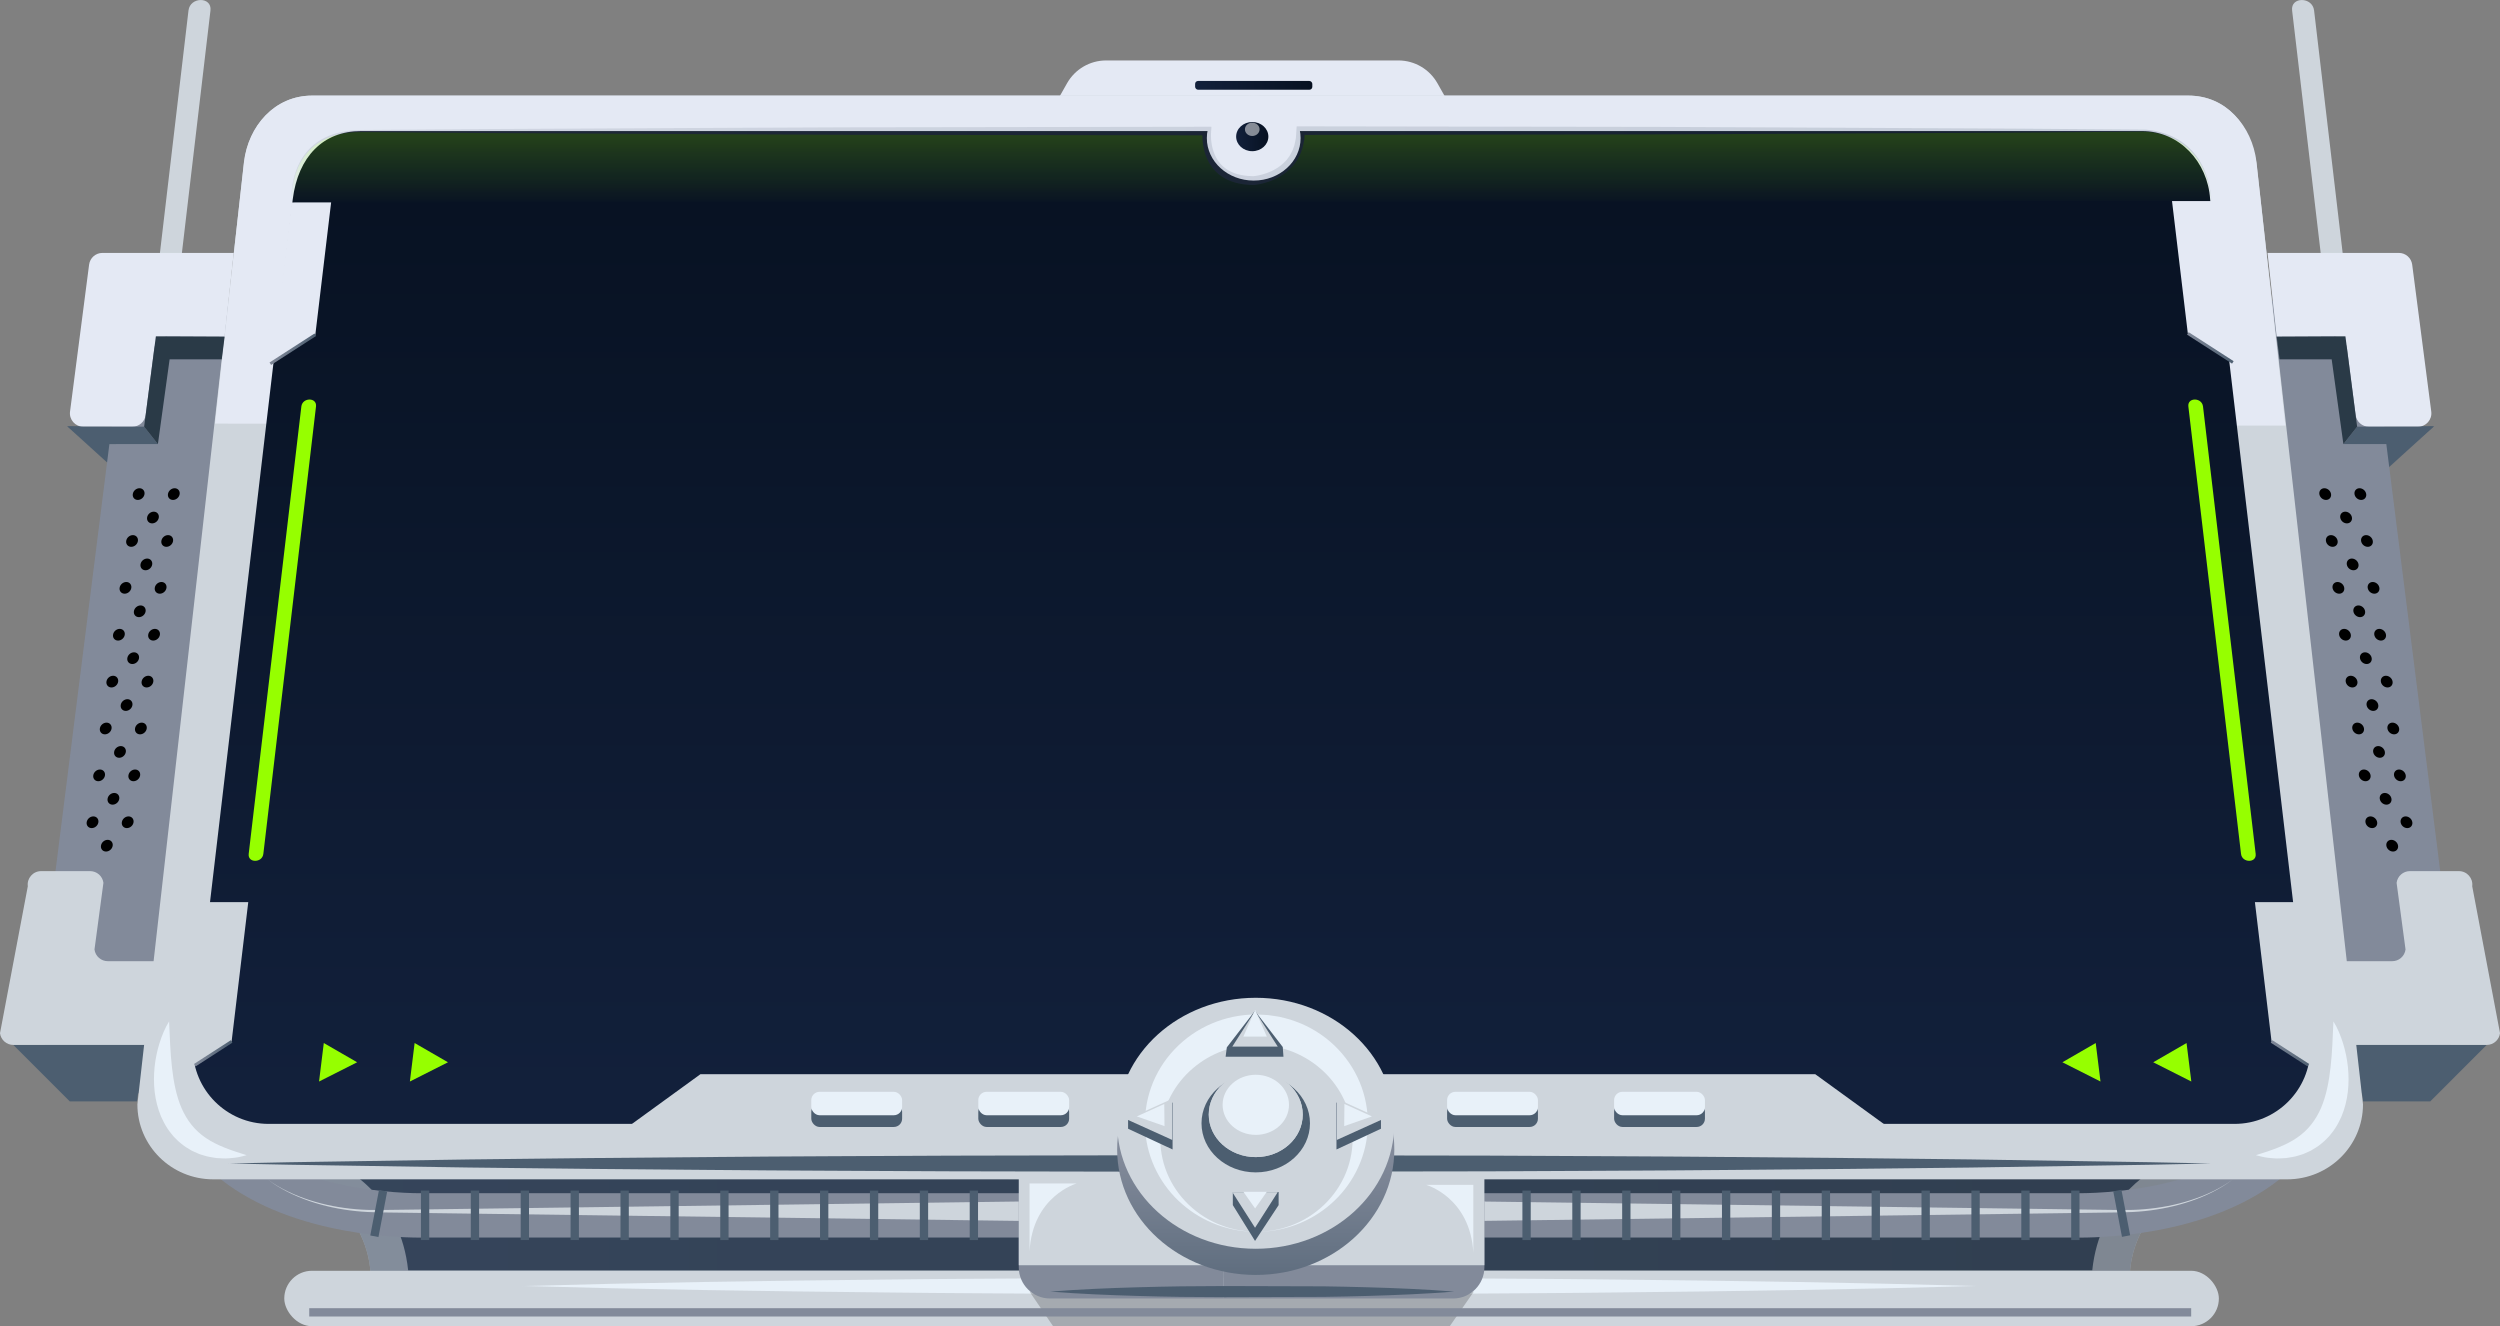 <svg xmlns="http://www.w3.org/2000/svg"
  xmlns:xlink="http://www.w3.org/1999/xlink" id="Capa_2" data-name="Capa 2" viewBox="0 0 853.24 452.63">
  <rect x="0" y="0" width="853.24" height="452.63" fill="#808080" stroke="none"/>
  <defs>
    <linearGradient id="Degradado_sin_nombre_6" x1="-59.76" x2="-58.21" y1="-80.08" y2="-78.53" data-name="Degradado sin nombre 6" gradientUnits="userSpaceOnUse">
      <stop offset="0" stop-color="#828a9a"/>
      <stop offset="1" stop-color="#4c5e70"/>
    </linearGradient>
    <linearGradient id="Degradado_sin_nombre_15" x1="105.54" x2="747.84" y1="419.05" y2="419.05" data-name="Degradado sin nombre 15" gradientUnits="userSpaceOnUse">
      <stop offset="0" stop-color="#12203b"/>
      <stop offset="1" stop-color="#071121"/>
    </linearGradient>
    <linearGradient xlink:href="#Degradado_sin_nombre_15" id="Degradado_sin_nombre_15-2" x1="427.16" x2="427.16" y1="375.1" y2="45.37" data-name="Degradado sin nombre 15"/>
    <linearGradient xlink:href="#Degradado_sin_nombre_6" id="Degradado_sin_nombre_6-2" x1="428.58" x2="428.58" y1="394.31" y2="457.71" data-name="Degradado sin nombre 6"/>
    <linearGradient xlink:href="#Degradado_sin_nombre_15" id="Degradado_sin_nombre_15-3" x1="421.89" x2="432.89" y1="46.62" y2="46.62" data-name="Degradado sin nombre 15"/>
    <linearGradient id="Degradado_sin_nombre_9" x1="427.14" x2="427.14" y1="46.64" y2="69.87" data-name="Degradado sin nombre 9" gradientUnits="userSpaceOnUse">
      <stop offset="0" stop-color="#96ff00"/>
      <stop offset="1" stop-color="#96ff00" stop-opacity="0"/>
    </linearGradient>
    <linearGradient xlink:href="#Degradado_sin_nombre_6" id="Degradado_sin_nombre_6-3" x1="97.99" x2="756.28" y1="56.11" y2="56.11" data-name="Degradado sin nombre 6"/>
    <linearGradient xlink:href="#Degradado_sin_nombre_6" id="Degradado_sin_nombre_6-4" x1="91.45" x2="108.43" y1="119.19" y2="119.19" data-name="Degradado sin nombre 6"/>
    <linearGradient xlink:href="#Degradado_sin_nombre_6" id="Degradado_sin_nombre_6-5" x1="65.66" x2="79.86" y1="359.49" y2="359.49" data-name="Degradado sin nombre 6"/>
    <linearGradient xlink:href="#Degradado_sin_nombre_6" id="Degradado_sin_nombre_6-6" x1="745.89" x2="762.87" y1="118.74" y2="118.74" data-name="Degradado sin nombre 6"/>
    <linearGradient xlink:href="#Degradado_sin_nombre_6" id="Degradado_sin_nombre_6-7" x1="774.46" x2="788.65" y1="359.49" y2="359.49" data-name="Degradado sin nombre 6"/>
    <linearGradient xlink:href="#Degradado_sin_nombre_15" id="Degradado_sin_nombre_15-4" x1="407.89" x2="447.89" y1="29.13" y2="29.13" data-name="Degradado sin nombre 15"/>
    <style>.cls-7{fill:#ced5dc}.cls-8{fill:#e8f1f9}.cls-14{fill:#96ff00}.cls-15{fill:#828a9a}.cls-16{fill:#e4e9f4}.cls-19{opacity:.2}.cls-20{fill:#ced5dc}.cls-21{fill:#4c5e70}.cls-23{fill:#2a3a47}.cls-24{fill:#4c5e70}</style>
  </defs>
  <g id="Capa_3" data-name="Capa 3">
    <path d="M99.94 62.86h654.44V41.63H105.35z" style="stroke-miterlimit:10;fill:#96ff00;stroke:#96ff00;strokeWidth:.5px"/>
    <path d="M60.8 97.21c3.21-27.28 6.42-54.57 9.64-81.85.46-3.93.92-7.85 1.39-11.78.56-4.78-6.94-4.74-7.5 0-3.21 27.28-6.42 54.57-9.64 81.85-.46 3.93-.92 7.85-1.39 11.78-.56 4.78 6.94 4.74 7.5 0M793.32 97.21c-3.21-27.28-6.42-54.57-9.64-81.85-.46-3.93-.92-7.85-1.39-11.78-.56-4.78 6.94-4.74 7.5 0 3.21 27.28 6.42 54.57 9.64 81.85.46 3.93.92 7.85 1.39 11.78.56 4.78-6.94 4.74-7.5 0" class="cls-20"/>
    <path d="M353.89 46.63h147L490.58 28.4c-2.71-4.8-7.8-7.77-13.32-7.77h-99.75c-5.51 0-10.6 2.97-13.32 7.77l-10.31 18.23Z" class="cls-16"/>
    <path d="m848.7 356.63-19.27 19.28h-22.95l-2.61-19.28zM4.54 356.63l19.28 19.28h22.94l2.61-19.28zM830.79 145.45l-17 15.42v-15.24zM22.89 145.45l17 15.42v-15.24z" class="cls-24"/>
    <path d="M839.89 353.2H739.51l-31.62-250.57h100.38z" class="cls-15"/>
    <path d="m839.89 353.45-21.7 19.69h-41.94l-17.36-20.51z" class="cls-24"/>
    <path d="M11.89 353.2h100.38l31.62-250.57H43.51z" class="cls-15"/>
    <path d="m11.89 353.45 21.7 19.69h41.94l17.36-20.51z" class="cls-24"/>
    <path d="M747.84 401.55s-20.99 13.06-20.99 35H406.83v-33.9z" class="cls-20"/>
    <path d="M105.54 401.55s20.99 13.06 20.99 35h280.3v-33.9l-301.28-1.1Z" class="cls-20"/>
    <path d="M459.32 399.66H118.81s17.95 9.46 20.49 33.9h574.78c2.54-24.44 20.49-33.9 20.49-33.9H459.33Z" style="fill:url(#Degradado_sin_nombre_6)"/>
    <path d="m406.82 402.65-301.28-1.1s20.99 13.06 20.99 35h600.32c0-21.94 20.99-35 20.99-35l-341.01 1.1Z" style="fill:url(#Degradado_sin_nombre_15);opacity:.4"/>
    <path d="M710.01 422.39c-1.01 0-1.7-.02-2.01-.02H500.96v-15.14h207.41c.41.01 42.34 1.1 63.85-19.74 8.41-8.15 12.5-18.4 12.5-31.34h15.14c0 17.04-5.77 31.25-17.15 42.25-23.32 22.54-62.94 23.99-72.7 23.99" class="cls-15"/>
    <path d="m505.68 410.07 129.27 1.72 64.64.86 16.16.22c5.39.03 10.78.31 16.12-.17 5.34-.45 10.66-1.43 15.77-3.08 2.56-.82 5.07-1.8 7.49-2.97 2.41-1.18 4.78-2.5 6.91-4.15-2.09 1.7-4.44 3.07-6.83 4.3-2.41 1.22-4.9 2.26-7.46 3.13-5.11 1.75-10.44 2.85-15.81 3.41-5.39.58-10.8.43-16.18.55l-16.16.22-64.64.86-129.27 1.72v-6.62Z" class="cls-20"/>
    <path d="M519.59 406.35h2.84v16.87h-2.84zM536.62 406.35h2.84v16.87h-2.84zM553.64 406.35h2.84v16.87h-2.84zM570.67 406.35h2.84v16.87h-2.84zM587.7 406.35h2.84v16.87h-2.84zM604.72 406.35h2.84v16.87h-2.84zM621.75 406.35h2.84v16.87h-2.84zM638.78 406.35h2.84v16.87h-2.84zM655.8 406.35h2.84v16.87h-2.84zM672.83 406.35h2.84v16.87h-2.84zM689.86 406.35h2.84v16.87h-2.84zM706.89 406.35h2.84v16.87h-2.84zM721.245 406.598l2.79-.534 2.977 15.537-2.79.535z" class="cls-21"/>
    <path d="M143.37 422.39c-9.75 0-49.38-1.44-72.7-23.99-11.38-11-17.15-25.22-17.15-42.25h15.14c0 12.94 4.09 23.19 12.5 31.34 21.51 20.84 63.44 19.76 63.86 19.74h207.4v15.14H145.38c-.32 0-1.01.02-2.01.02" class="cls-15"/>
    <path d="M780.62 402.5H72.76c-14.29 0-25.87-11.46-25.87-25.59L83.26 55.66c1.47-12.62 10.42-23.03 23.28-23.03h640.29c12.86 0 20.87 9.46 23.28 23.03l36.37 321.25c0 14.13-11.58 25.59-25.87 25.59Z" class="cls-20"/>
    <path d="m73.38 144.58 9.89-89.37c1.47-12.17 10.42-22.58 23.28-22.58h640.29c12.86 0 21.82 10.41 23.28 22.58l9.89 90.05" class="cls-16"/>
    <path d="M91.68 383.58h670.96c14.29 0 25.87-11.58 25.87-25.87l-34.2-289.7c-.8-12.68-10.42-23.28-23.28-23.28H123.19c-12.86 0-21.44 8.71-23.28 23.28l-34.1 289.7c0 14.29 11.58 25.87 25.87 25.87" style="fill:url(#Degradado_sin_nombre_15-2)"/>
    <rect width="660.27" height="18.92" x="97.02" y="433.71" class="cls-20" rx="9.46" ry="9.46"/>
    <path d="M178.38 438.92c41.33-1.17 82.66-1.79 123.99-2.21 20.67-.26 41.33-.32 62-.47l62-.16 62 .15c20.67.16 41.33.21 62 .47 41.33.42 82.66 1.03 123.99 2.21-41.33 1.18-82.66 1.8-123.99 2.21-20.67.26-41.33.31-62 .47l-62 .15-62-.16c-20.67-.15-41.33-.21-62-.47-41.33-.42-82.66-1.03-123.99-2.21Z" class="cls-8"/>
    <path d="m351.38 440.81 8.04 11.82h135.37l8.22-11.82z" class="cls-19"/>
    <path d="M417.7 443.17h-59.33c-5.89 0-10.67-4.78-10.67-10.67v-22.44h70z" class="cls-15"/>
    <path d="M347.7 401.55h70v30.27h-70z" class="cls-20"/>
    <path d="M495.95 443.17H417.7v-33.11h88.92v22.44c0 5.89-4.78 10.67-10.67 10.67" class="cls-15"/>
    <path d="m77.91 397.1 20.56-.43 20.56-.32 41.11-.64c27.41-.33 54.82-.63 82.22-.82 27.41-.26 54.82-.32 82.22-.47l82.22-.16 101.14.15c27.41.16 54.82.21 82.22.47 27.41.19 54.82.49 82.22.82l41.11.64 20.56.32 20.56.43-20.56.43-20.56.32-41.11.64c-27.41.33-54.82.63-82.22.82-27.41.26-54.82.31-82.22.47l-101.14.15-82.22-.16c-27.41-.15-54.82-.21-82.22-.47-27.41-.19-54.82-.49-82.22-.82l-41.11-.64-20.56-.32-20.56-.43ZM358.58 440.81c9.91-.78 19.81-1.19 29.72-1.47 4.95-.17 9.91-.21 14.86-.32l14.86-.1 33.78.1c4.95.11 9.91.14 14.86.32 9.91.28 19.81.69 29.72 1.48-9.91.79-19.81 1.2-29.72 1.48-4.95.18-9.91.21-14.86.32l-33.78.1-14.86-.1c-4.95-.1-9.91-.14-14.86-.32-9.91-.28-19.81-.69-29.72-1.47Z" class="cls-24"/>
    <path d="M105.54 446.48h642.3v2.84h-642.3z" class="cls-15"/>
    <path d="M351.38 427.07v-23.16h16.08s-15.03 4.26-16.08 23.16" class="cls-8"/>
    <path d="m347.7 416.69-129.27-1.72-64.64-.86-16.16-.22c-5.38-.12-10.79.03-16.18-.55-5.38-.56-10.71-1.66-15.81-3.41-2.55-.88-5.05-1.91-7.46-3.13-2.4-1.23-4.74-2.6-6.83-4.3 2.13 1.65 4.49 2.98 6.91 4.15s4.93 2.15 7.49 2.97c5.12 1.64 10.43 2.63 15.77 3.08 5.34.48 10.73.2 16.12.17l16.16-.22 64.64-.86 129.27-1.72v6.62Z" class="cls-20"/>
    <path d="M330.96 406.35h2.84v16.87h-2.84zM313.93 406.35h2.84v16.87h-2.84zM296.9 406.35h2.84v16.87h-2.84zM279.87 406.35h2.84v16.87h-2.84zM262.85 406.35h2.84v16.87h-2.84zM245.82 406.35h2.84v16.87h-2.84zM228.79 406.35h2.84v16.87h-2.84zM211.77 406.35h2.84v16.87h-2.84zM194.74 406.35h2.84v16.87h-2.84zM177.71 406.35h2.84v16.87h-2.84zM160.68 406.35h2.84v16.87h-2.84zM143.66 406.35h2.84v16.87h-2.84zM126.373 421.665l2.978-15.537 2.79.535-2.979 15.537z" class="cls-21"/>
    <path d="M417.7 401.55h88.92v30.27H417.7z" class="cls-20"/>
    <path d="M502.84 427.55v-23.16h-16.08s15.03 4.26 16.08 23.16M57.71 348.58c.24 5.46.41 10.63.97 15.62.56 4.97 1.47 9.76 3.26 13.94 1.81 4.16 4.46 7.65 8.32 10.24 3.84 2.63 8.69 4.27 13.93 5.88-1.31.35-2.66.7-4.03.87-1.37.12-2.77.32-4.17.22l-2.12-.11c-.7-.1-1.41-.23-2.12-.35-.72-.09-1.42-.31-2.12-.52-.69-.23-1.43-.37-2.1-.71l-2.05-.92c-.65-.38-1.29-.78-1.94-1.17-.66-.38-1.23-.9-1.83-1.36-.62-.46-1.15-1-1.69-1.55-.27-.27-.54-.54-.81-.82-.25-.29-.48-.59-.72-.89-.47-.6-.97-1.19-1.36-1.84-.84-1.28-1.52-2.62-2.14-3.99-2.34-5.54-2.78-11.41-2.23-16.93.29-2.77.85-5.48 1.66-8.1.83-2.61 1.84-5.17 3.3-7.51ZM796.38 348.58c1.46 2.35 2.48 4.9 3.3 7.51.81 2.62 1.36 5.33 1.66 8.1.55 5.51.11 11.39-2.23 16.93-.62 1.36-1.3 2.71-2.14 3.99-.39.65-.89 1.24-1.36 1.84-.24.3-.47.61-.72.89-.26.28-.53.55-.81.82-.54.55-1.08 1.09-1.69 1.55-.6.47-1.17.99-1.83 1.36-.65.4-1.29.8-1.94 1.17l-2.05.92c-.67.34-1.4.48-2.1.71-.7.21-1.4.43-2.12.52-.71.12-1.42.25-2.12.35l-2.12.11c-1.4.1-2.8-.1-4.17-.22-1.37-.18-2.72-.53-4.03-.87 5.24-1.61 10.08-3.26 13.93-5.88 3.86-2.59 6.52-6.09 8.32-10.24 1.79-4.18 2.7-8.97 3.26-13.94.56-5 .73-10.16.97-15.62Z" class="cls-8"/>
    <path d="M79.05 355.44H64.86l5.68-47.54h14.19zM775.27 355.44h14.19l-5.68-47.54h-14.19z" class="cls-20"/>
    <path d="m79.05 355.44-16.17 10.43-1.79-8.15s-1.28-11.5 17.96-2.27Z" class="cls-20"/>
    <path d="M99.53 69.08 94.52 111c-4.46.91-3.96 5.4-3.96 5.4l1.7 7.75 15.36-9.9 5.39-45.16H99.53Z" class="cls-16"/>
    <path d="m775.27 355.44 16.17 10.43 1.79-8.15s1.28-11.5-17.96-2.27Z" class="cls-20"/>
    <path d="m759.79 110.55-5.01-41.92H741.3l5.39 45.16 15.36 9.9 1.7-7.75s.49-4.48-3.96-5.4Z" class="cls-16"/>
    <path d="m211.77 386.43 27.3-19.82h189.76v21.02zM646.83 386.43l-27.31-19.82H429.77v21.02z" class="cls-20"/>
    <ellipse cx="428.58" cy="392.3" rx="47.3" ry="42.83" style="fill:url(#Degradado_sin_nombre_6-2)"/>
    <ellipse cx="428.58" cy="383.37" class="cls-7" rx="47.3" ry="42.83"/>
    <path d="M428.82 420.42c4.57-.04 9.14-.94 13.31-2.75 4.18-1.79 7.96-4.45 11.02-7.73 3.07-3.27 5.41-7.16 6.83-11.3s1.92-8.5 1.58-12.73c-.69-8.49-4.94-16.15-11.03-21.31-6.08-5.22-13.88-8-21.72-7.99-7.85 0-15.63 2.79-21.7 8.01-6.08 5.16-10.32 12.81-11.02 21.29-.34 4.22.15 8.58 1.57 12.72 1.41 4.14 3.75 8.03 6.82 11.3 3.06 3.28 6.84 5.94 11.02 7.73 1.07.39 2.11.85 3.2 1.19 1.1.29 2.19.64 3.31.86 1.13.17 2.25.37 3.38.51l3.42.19Zm0 0c-9.14.02-18.28-3.29-25.33-9.45-7.06-6.08-11.94-15.16-12.62-25.05-.34-4.92.29-10 2-14.79 1.69-4.79 4.44-9.25 8-12.99 3.55-3.75 7.91-6.78 12.71-8.81 4.8-2.06 10.04-3.08 15.25-3.11l3.91.22c1.29.15 2.58.38 3.87.58 1.28.25 2.53.65 3.79.98 1.25.38 2.45.9 3.67 1.35 4.8 2.05 9.15 5.07 12.69 8.82 3.55 3.74 6.29 8.2 7.99 12.98s2.34 9.86 2 14.77c-.68 9.89-5.55 18.96-12.6 25.04-7.04 6.16-16.18 9.48-25.32 9.46Z" class="cls-8"/>
    <ellipse cx="428.58" cy="383.37" class="cls-21" rx="18.51" ry="16.76"/>
    <path d="m428.3 345.01-9.59 12.45-.41 3.19h19.74l-.24-3.31zM428.34 423.53l-7.58-12.23v-4.47h15.63v4.47zM385.01 385.23l15.19 7.08v-16.02l-15.19 5.96z" class="cls-21"/>
    <path d="m428.34 345.04-7.76 12.17h15.52zM428.34 419.03l-7.76-12.17h15.52zM384.57 382.04l15.51 7.02v-14.05z" class="cls-20"/>
    <ellipse cx="428.58" cy="380.39" class="cls-7" rx="16.04" ry="14.52"/>
    <path d="m471.32 385.23-15.19 7.08v-16.02l15.19 5.96z" class="cls-21"/>
    <path d="m471.76 382.04-15.51 7.02v-14.05z" class="cls-20"/>
    <ellipse cx="428.58" cy="380.39" class="cls-7" rx="16.04" ry="14.52"/>
    <ellipse cx="428.6" cy="377.07" class="cls-8" rx="11.33" ry="10.26"/>
    <path d="m387.98 381.03 9.38-4.25.08 7.56zM468.23 381.03l-9.38-4.25-.08 7.56zM428.36 344.67l-4 9.11h8zM428.36 412.43l-4-5.68h8z" class="cls-8"/>
    <rect width="31" height="8" x="333.89" y="376.63" class="cls-21" rx="2.83" ry="2.83"/>
    <rect width="31" height="8" x="276.89" y="376.63" class="cls-21" rx="2.83" ry="2.83"/>
    <rect width="31" height="8" x="550.89" y="376.63" class="cls-21" rx="2.83" ry="2.83"/>
    <rect width="31" height="8" x="493.89" y="376.63" class="cls-21" rx="2.83" ry="2.83"/>
    <rect width="31" height="8" x="333.89" y="372.63" class="cls-8" rx="2.83" ry="2.83"/>
    <rect width="31" height="8" x="276.89" y="372.63" class="cls-8" rx="2.83" ry="2.83"/>
    <rect width="31" height="8" x="550.89" y="372.63" class="cls-8" rx="2.83" ry="2.83"/>
    <rect width="31" height="8" x="493.89" y="372.63" class="cls-8" rx="2.83" ry="2.83"/>
    <ellipse cx="427.89" cy="47.13" class="cls-16" rx="16" ry="14.5"/>
    <ellipse cx="427.39" cy="46.62" rx="5.5" ry="4.98" style="fill:url(#Degradado_sin_nombre_15-3)"/>
    <ellipse cx="427.39" cy="44.14" rx="2.5" ry="2.27" style="fill:#fff;opacity:.5"/>
    <g class="cls-19">
      <path d="M99.53 69.08s-2.04-24.35 23.66-24.35h288.7s-2 16.9 16 16.9c0 0 16-1.08 16-17.04h287.14s21.65-.96 23.76 24.04" style="fill:url(#Degradado_sin_nombre_9)"/>
      <path d="M99.53 69.08c-.19-3.4.24-6.85 1.29-10.11 1.05-3.25 2.82-6.32 5.32-8.71 2.51-2.38 5.68-4 9.02-4.87.84-.21 1.67-.42 2.53-.54.85-.17 1.71-.24 2.56-.33 1.72-.15 3.44-.16 5.14-.17l40.93-.31 81.86-.41 40.93-.18 40.93-.06 81.86-.13h1.57l-.12 1.63c-.29 3.9.7 8.27 3.29 11.13 1.3 1.43 2.97 2.48 4.85 3.14 1.86.64 3.96.93 5.96.95h.38c.06.02.07 0 .11 0l.18-.02c.24-.02.49-.07.74-.11.5-.09 1-.18 1.49-.31.5-.13.99-.26 1.47-.43.49-.15.96-.34 1.43-.53 1.88-.78 3.6-1.87 5.01-3.25.33-.37.73-.67 1-1.08l.88-1.18c.45-.88 1-1.7 1.28-2.67.4-.91.55-1.92.76-2.9.14-.48.11-1.01.16-1.52l.1-1.53.1-1.46h1.36l81.16.13 40.58.06 40.58.18 81.17.41 40.59.31 2.54.02c.84 0 1.73 0 2.57.1 1.71.17 3.39.51 5.03 1 3.27 1 6.36 2.66 8.86 5 1.25 1.16 2.36 2.47 3.32 3.88.93 1.43 1.7 2.95 2.35 4.52 1.22 3.17 1.89 6.53 2.14 9.9-.32-3.36-1.06-6.7-2.33-9.82-.67-1.55-1.46-3.04-2.41-4.42-.97-1.37-2.09-2.64-3.34-3.75-2.5-2.23-5.54-3.82-8.75-4.74-1.61-.46-3.26-.76-4.92-.9-.84-.07-1.65-.08-2.5-.06l-2.54.02-40.58.31-81.17.41-40.59.18-40.59.06-81.18.13 1.46-1.46-.11 1.75c-.06.58-.03 1.17-.18 1.75-.23 1.16-.42 2.34-.89 3.45-.34 1.15-.98 2.19-1.55 3.25l-1.08 1.46c-.34.5-.82.89-1.22 1.33-1.72 1.69-3.77 2.97-5.94 3.89-.54.23-1.09.45-1.65.62-.55.2-1.12.35-1.68.49-.57.15-1.14.26-1.72.37-.29.05-.58.1-.89.13l-.23.03c-.1 0-.23.02-.3.02h-.45c-2.38-.05-4.68-.37-6.97-1.15-2.26-.79-4.41-2.14-6.06-3.97-1.64-1.84-2.74-4.08-3.36-6.37-.31-1.15-.51-2.32-.62-3.49-.1-1.19-.13-2.3 0-3.59l1.45 1.63-81.86-.13-40.93-.06-40.93-.18-81.86-.41-40.93-.31c-1.71-.02-3.4-.03-5.09.09-.84.07-1.68.13-2.51.28-.84.11-1.66.29-2.48.49-3.27.79-6.37 2.34-8.88 4.61-2.5 2.28-4.3 5.26-5.41 8.47a27.8 27.8 0 0 0-1.48 10.05Z" style="fill:url(#Degradado_sin_nombre_6-3)"/>
    </g>
    <path d="m92.26 124.14 15.36-9.9" style="stroke-miterlimit:10;fill:none;strokeWidth:3px;stroke:url(#Degradado_sin_nombre_6-4)"/>
    <path d="m66.48 363.55 12.57-8.11" style="stroke-miterlimit:10;fill:none;strokeWidth:3px;stroke:url(#Degradado_sin_nombre_6-5)"/>
    <path d="m762.06 123.69-15.36-9.9" style="stroke:url(#Degradado_sin_nombre_6-6);stroke-miterlimit:10;fill:none;strokeWidth:3px"/>
    <path d="m787.84 363.55-12.57-8.11" style="stroke-miterlimit:10;fill:none;strokeWidth:3px;stroke:url(#Degradado_sin_nombre_6-7)"/>
    <path d="M60.89 86.32H34.95c-2.3 0-4.24 1.71-4.54 3.99l-6.51 50.16c-.36 2.74 1.78 5.17 4.54 5.17h16.73c2.3 0 4.24-1.71 4.54-3.99l2.95-22.76c.3-2.3 2.28-4.02 4.6-3.99h19.39l3.13-28.58h-18.9Z" class="cls-16"/>
    <path d="m49.19 145.63 4.7 5.94H30.12l-6.88-5.94z" class="cls-24"/>
    <path d="m53.89 151.57 4-28.94h17.79l.98-7.73-23.46-.12-4.01 30.85z" class="cls-23"/>
    <path d="M792.79 86.32h25.94c2.3 0 4.24 1.71 4.54 3.99l6.51 50.16c.36 2.74-1.78 5.17-4.54 5.17h-16.73c-2.3 0-4.24-1.71-4.54-3.99l-2.95-22.76c-.3-2.3-2.28-4.02-4.6-3.99h-19.39l-3.13-28.58h18.9Z" class="cls-16"/>
    <path d="m804.48 145.63-4.69 5.94h23.77l6.88-5.94z" class="cls-24"/>
    <path d="m799.79 151.57-4-28.94H778l-.98-7.73 23.46-.12 4 30.85z" class="cls-23"/>
    <path d="M822.77 356.63h25.94c2.3 0 4.24-1.71 4.54-3.99l-9.49-50.16c.36-2.74-1.78-5.17-4.54-5.17h-16.73c-2.3 0-4.24 1.71-4.54 3.99l3.05 22.76c-.3 2.3-2.28 4.02-4.6 3.99h-25.39l12.87 28.58h18.9ZM30.47 356.63H4.54c-2.3 0-4.24-1.71-4.54-3.99l9.49-50.16c-.36-2.74 1.78-5.17 4.54-5.17h16.73c2.3 0 4.24 1.71 4.54 3.99l-3.05 22.76c.3 2.3 2.28 4.02 4.6 3.99h25.39l-12.87 28.58z" class="cls-20"/>
    <path d="M45.32 168.63c-.16 1.1.61 2 1.72 2s2.13-.9 2.28-2-.61-2-1.72-2-2.13.9-2.28 2M57.32 168.63c-.16 1.1.61 2 1.72 2s2.13-.9 2.28-2-.61-2-1.72-2-2.13.9-2.28 2M50.2 176.63c-.16 1.1.61 2 1.72 2s2.13-.9 2.28-2-.61-2-1.72-2-2.13.9-2.28 2M43.07 184.63c-.16 1.1.61 2 1.72 2s2.13-.9 2.28-2-.61-2-1.72-2-2.13.9-2.28 2M55.07 184.63c-.16 1.1.61 2 1.72 2s2.13-.9 2.28-2-.61-2-1.72-2-2.13.9-2.28 2M47.95 192.63c-.16 1.1.61 2 1.72 2s2.13-.9 2.28-2-.61-2-1.72-2-2.13.9-2.28 2M40.82 200.63c-.16 1.1.61 2 1.72 2s2.13-.9 2.28-2-.61-2-1.72-2-2.13.9-2.28 2M52.82 200.63c-.16 1.1.61 2 1.72 2s2.13-.9 2.28-2-.61-2-1.72-2-2.13.9-2.28 2M45.7 208.63c-.16 1.1.61 2 1.72 2s2.13-.9 2.28-2-.61-2-1.72-2-2.13.9-2.28 2M38.58 216.63c-.16 1.1.61 2 1.72 2s2.13-.9 2.28-2-.61-2-1.72-2-2.13.9-2.28 2M50.58 216.63c-.16 1.1.61 2 1.72 2s2.13-.9 2.28-2-.61-2-1.72-2-2.13.9-2.28 2M43.45 224.63c-.16 1.1.61 2 1.72 2s2.13-.9 2.28-2-.61-2-1.72-2-2.13.9-2.28 2M36.33 232.63c-.16 1.1.61 2 1.72 2s2.13-.9 2.28-2-.61-2-1.72-2-2.13.9-2.28 2M48.33 232.63c-.16 1.1.61 2 1.72 2s2.13-.9 2.28-2-.61-2-1.72-2-2.13.9-2.28 2M41.2 240.63c-.16 1.1.61 2 1.72 2s2.13-.9 2.28-2-.61-2-1.72-2-2.13.9-2.28 2M34.08 248.63c-.16 1.1.61 2 1.72 2s2.13-.9 2.28-2-.61-2-1.72-2-2.13.9-2.28 2M46.08 248.63c-.16 1.1.61 2 1.72 2s2.13-.9 2.28-2-.61-2-1.72-2-2.13.9-2.28 2M38.95 256.63c-.16 1.1.61 2 1.72 2s2.13-.9 2.28-2-.61-2-1.72-2-2.13.9-2.28 2M31.83 264.63c-.16 1.1.61 2 1.72 2s2.13-.9 2.28-2-.61-2-1.72-2-2.13.9-2.28 2M43.83 264.63c-.16 1.1.61 2 1.72 2s2.13-.9 2.28-2-.61-2-1.72-2-2.13.9-2.28 2M36.71 272.63c-.16 1.1.61 2 1.72 2s2.13-.9 2.28-2-.61-2-1.72-2-2.13.9-2.28 2M29.58 280.63c-.16 1.1.61 2 1.72 2s2.13-.9 2.28-2-.61-2-1.72-2-2.13.9-2.28 2M41.58 280.63c-.16 1.1.61 2 1.72 2s2.13-.9 2.28-2-.61-2-1.72-2-2.13.9-2.28 2M34.46 288.63c-.16 1.1.61 2 1.72 2s2.13-.9 2.28-2-.61-2-1.72-2-2.13.9-2.28 2M807.58 168.63c.16 1.1-.61 2-1.72 2s-2.13-.9-2.28-2 .61-2 1.72-2 2.13.9 2.28 2M795.58 168.63c.16 1.1-.61 2-1.72 2s-2.13-.9-2.28-2 .61-2 1.72-2 2.13.9 2.28 2M802.71 176.63c.16 1.1-.61 2-1.72 2s-2.13-.9-2.28-2 .61-2 1.72-2 2.13.9 2.28 2M809.83 184.63c.16 1.1-.61 2-1.72 2s-2.13-.9-2.28-2 .61-2 1.72-2 2.13.9 2.28 2M797.83 184.63c.16 1.1-.61 2-1.72 2s-2.13-.9-2.28-2 .61-2 1.72-2 2.13.9 2.28 2M804.95 192.63c.16 1.1-.61 2-1.72 2s-2.13-.9-2.28-2 .61-2 1.72-2 2.13.9 2.28 2M812.08 200.63c.16 1.1-.61 2-1.72 2s-2.13-.9-2.28-2 .61-2 1.72-2 2.13.9 2.28 2M800.08 200.63c.16 1.1-.61 2-1.72 2s-2.13-.9-2.28-2 .61-2 1.72-2 2.13.9 2.28 2M807.2 208.63c.16 1.1-.61 2-1.72 2s-2.13-.9-2.28-2 .61-2 1.72-2 2.13.9 2.28 2M814.33 216.63c.16 1.1-.61 2-1.72 2s-2.13-.9-2.28-2 .61-2 1.72-2 2.13.9 2.28 2M802.33 216.63c.16 1.1-.61 2-1.72 2s-2.13-.9-2.28-2 .61-2 1.72-2 2.13.9 2.28 2M809.45 224.63c.16 1.1-.61 2-1.72 2s-2.13-.9-2.28-2 .61-2 1.72-2 2.13.9 2.28 2M816.58 232.63c.16 1.1-.61 2-1.72 2s-2.13-.9-2.28-2 .61-2 1.72-2 2.13.9 2.28 2M804.58 232.63c.16 1.1-.61 2-1.72 2s-2.13-.9-2.28-2 .61-2 1.72-2 2.13.9 2.28 2M811.7 240.63c.16 1.1-.61 2-1.72 2s-2.13-.9-2.28-2 .61-2 1.72-2 2.13.9 2.28 2M818.82 248.63c.16 1.1-.61 2-1.72 2s-2.13-.9-2.28-2 .61-2 1.72-2 2.13.9 2.28 2M806.82 248.63c.16 1.1-.61 2-1.72 2s-2.13-.9-2.28-2 .61-2 1.72-2 2.13.9 2.28 2M813.95 256.63c.16 1.1-.61 2-1.72 2s-2.13-.9-2.28-2 .61-2 1.72-2 2.13.9 2.28 2M821.07 264.63c.16 1.1-.61 2-1.72 2s-2.13-.9-2.28-2 .61-2 1.72-2 2.13.9 2.28 2M809.07 264.63c.16 1.1-.61 2-1.72 2s-2.13-.9-2.28-2 .61-2 1.72-2 2.13.9 2.28 2M816.2 272.63c.16 1.1-.61 2-1.72 2s-2.13-.9-2.28-2 .61-2 1.72-2 2.13.9 2.28 2M823.32 280.63c.16 1.1-.61 2-1.72 2s-2.13-.9-2.28-2 .61-2 1.72-2 2.13.9 2.28 2M811.32 280.63c.16 1.1-.61 2-1.72 2s-2.13-.9-2.28-2 .61-2 1.72-2 2.13.9 2.28 2M818.45 288.63c.16 1.1-.61 2-1.72 2s-2.13-.9-2.28-2 .61-2 1.72-2 2.13.9 2.28 2"/>
    <rect width="40" height="3" x="407.89" y="27.63" rx="1" ry="1" style="fill:url(#Degradado_sin_nombre_15-4)"/>
    <path d="m121.89 362.55-11.38-6.57-1.62 13.14z" style="fill:#96ff00"/>
    <path d="m152.89 362.55-11.38-6.57-1.62 13.14zM734.89 362.55l11.37-6.57 1.63 13.14zM703.89 362.55l11.37-6.57 1.63 13.14zM89.88 291.42c5.24-44.55 10.49-89.1 15.73-133.64.75-6.35 1.49-12.69 2.24-19.04.38-3.19-4.63-3.16-5 0-5.24 44.55-10.49 89.1-15.73 133.64-.75 6.35-1.49 12.69-2.24 19.04-.38 3.19 4.63 3.16 5 0M769.85 291.42c-5.24-44.55-10.49-89.1-15.73-133.64-.75-6.35-1.49-12.69-2.24-19.04-.37-3.16-5.38-3.19-5 0 5.24 44.55 10.49 89.1 15.73 133.64.75 6.35 1.49 12.69 2.24 19.04.37 3.16 5.38 3.19 5 0" class="cls-14"/>
  </g>
</svg>